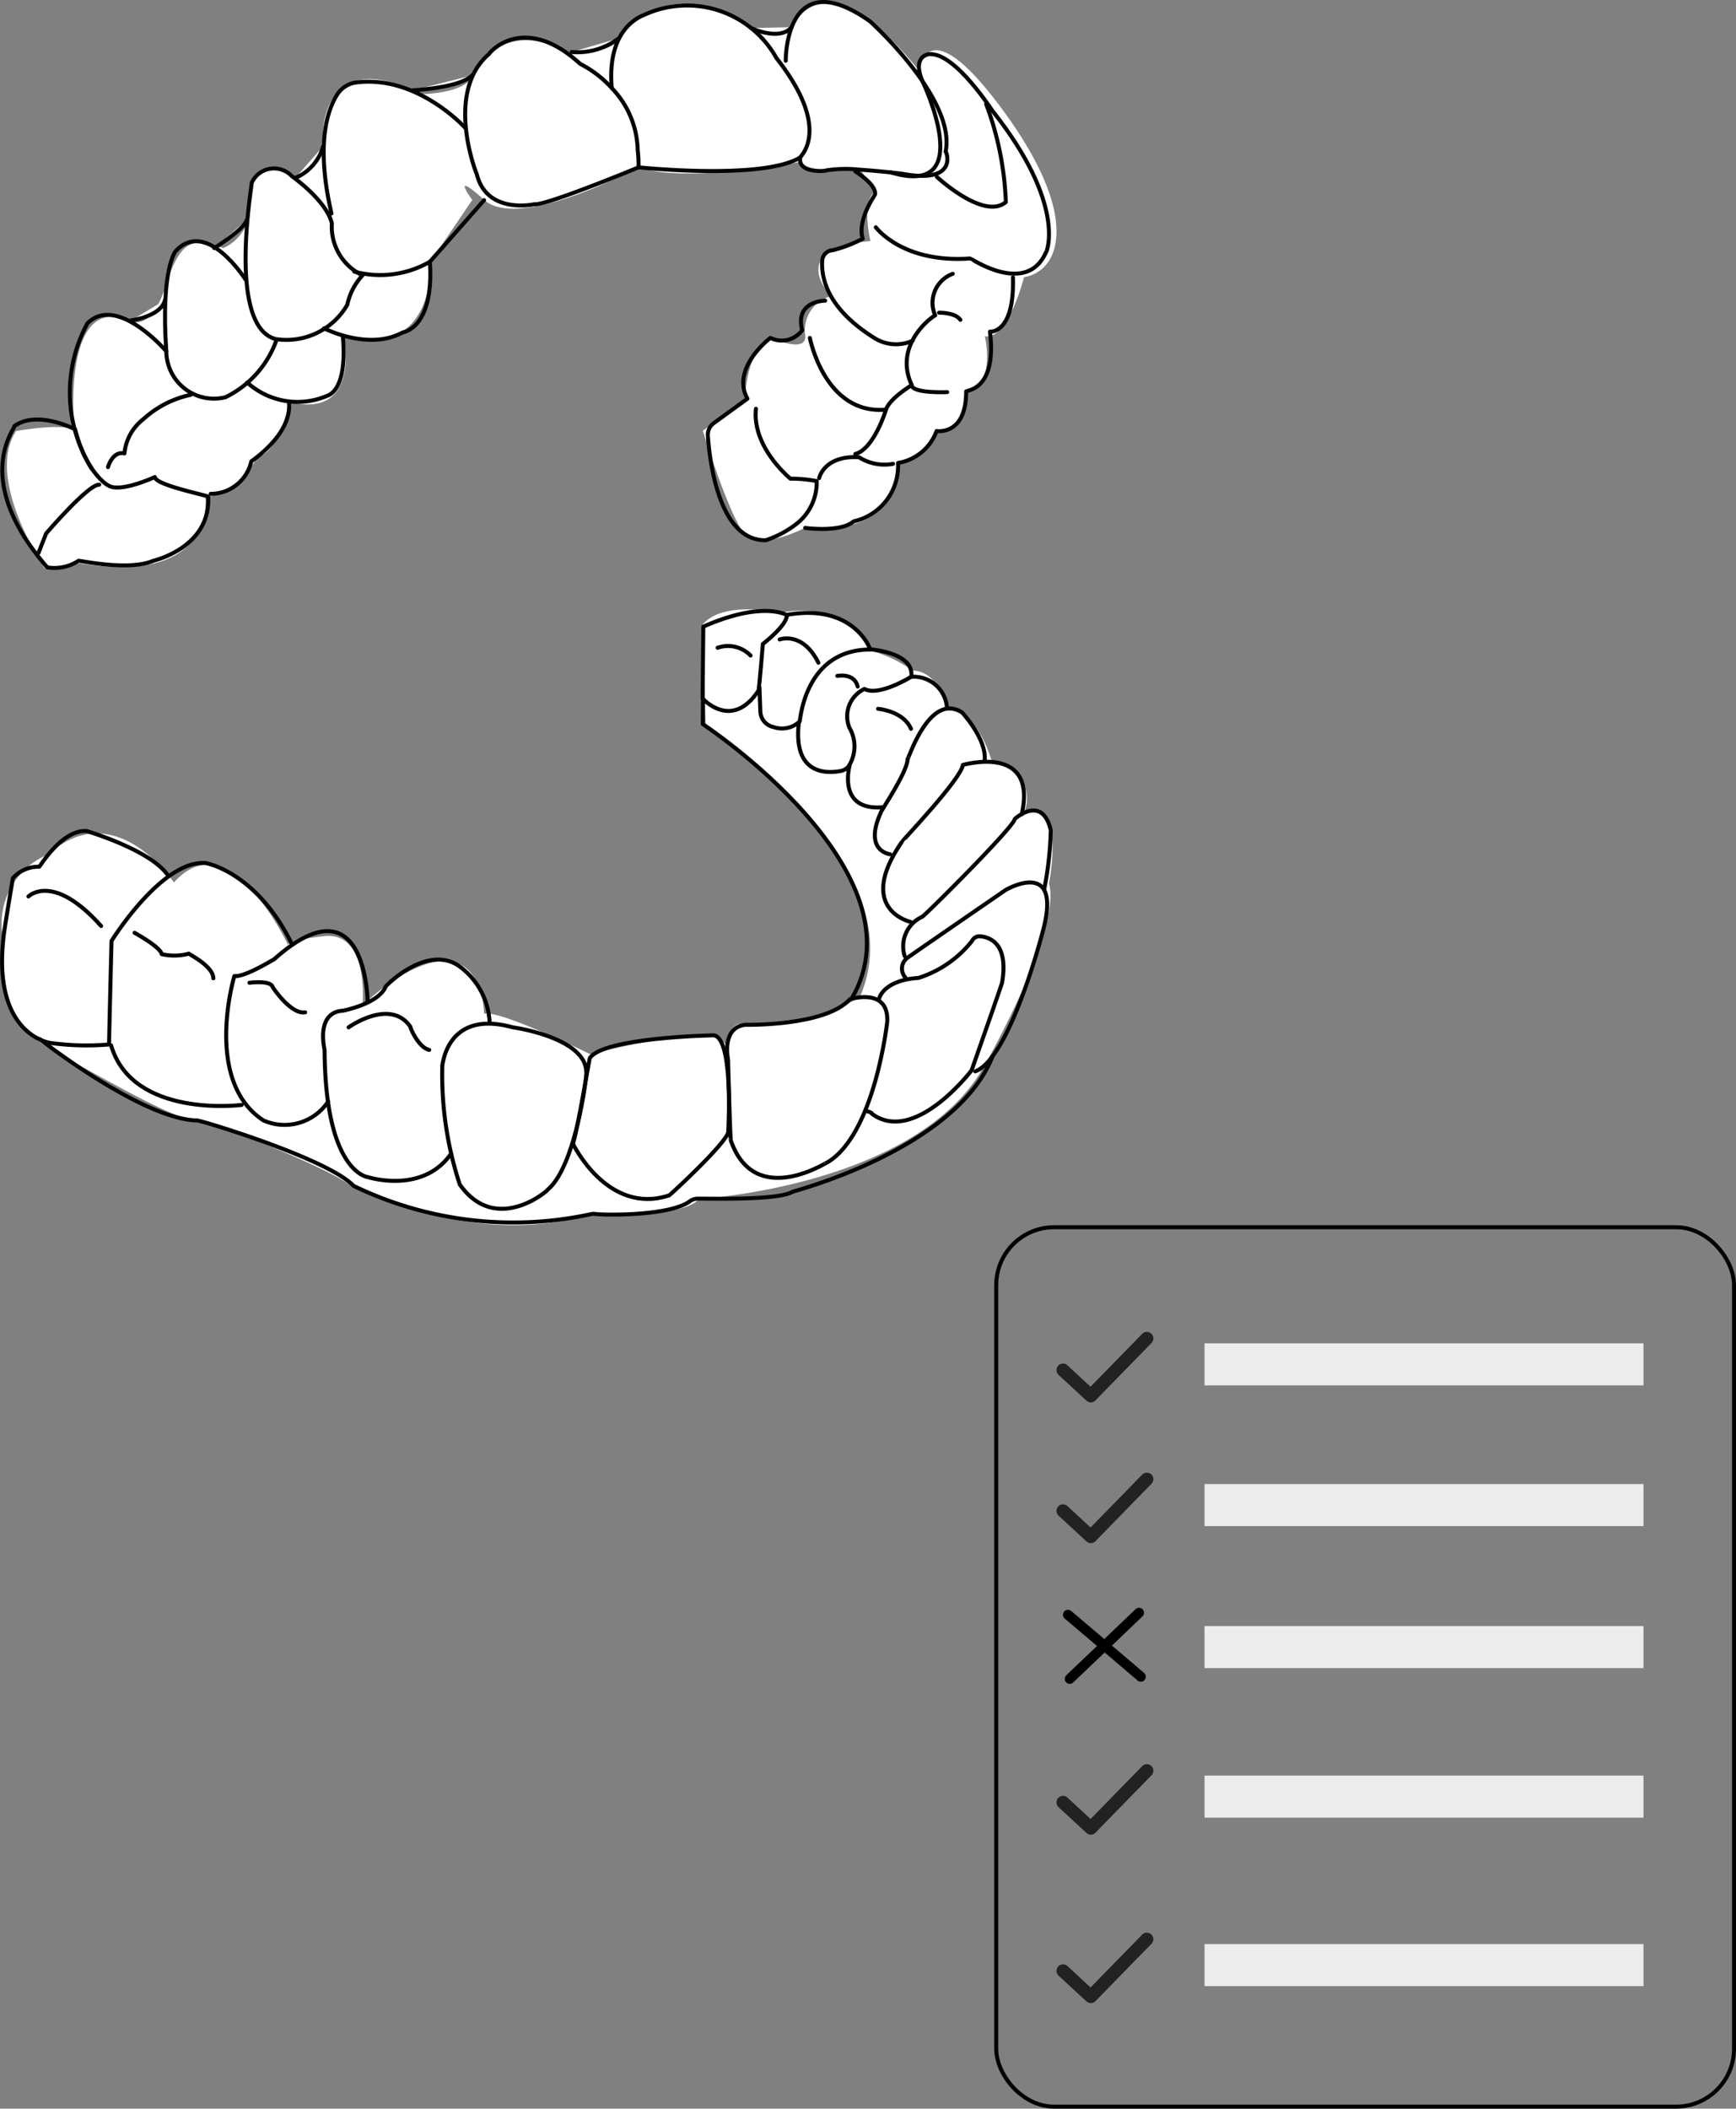 <svg xmlns="http://www.w3.org/2000/svg" width="86.932" height="105.553" viewBox="0 0 86.932 105.553"><rect x="0" y="0" width="86.932" height="105.553" fill="#808080" stroke="none"/><g id="Grupo_2129" data-name="Grupo 2129" transform="translate(-856.357 -3147.099)"><g id="Grupo_2084" data-name="Grupo 2084" transform="translate(856.458 3147.199)"><g id="Grupo_2083" data-name="Grupo 2083" transform="translate(0 0)"><path id="Trazado_3394" data-name="Trazado 3394" d="M1441.409,191.53s-2.955-4.408-6.279-1.411a3.752,3.752,0,0,0-2.326,3.932c.134,3.142.028,4.589,3.138,6.243s5.941,3.4,7.186,3.2c0,0,5.775,2.187,7.133,3.206,0,0,6.05,3.189,11.8,1.481,0,0,4.845.2,5.637-.81,0,0,10.962-.619,14.313-6.7,0,0,3.872-6.791,3.215-9.1,0,0,.87-4.173-1.252-3.523a1.843,1.843,0,0,0-1.606-2.567s-.714-2.669-2.257-2.557c0,0-.3-1.961-1.714-2a6.5,6.5,0,0,0-2.121-1s-1.064-2.578-4.538-1.886c0,0-2.772-.667-3.859.578l.158,4.982s10.673,6.97,7.714,13.676a10.27,10.27,0,0,1-5.676,1.384s-.918-.448-.969,1.248c0,0,.063-.894-1.862-.731a38.936,38.936,0,0,0-4.982.955s-4.535-2.242-5.325-2.027c0,0,0-4.88-4.979-1.37l-1.106.912s.349-3.68-1.933-3.428-1.745.543-1.745.543S1444.219,188.359,1441.409,191.53Z" transform="translate(-1432.799 -147.456)" fill="#fff"></path><path id="Trazado_3395" data-name="Trazado 3395" d="M1435.518,104.1s-3.02-4.446-1.434-6.87c0,0,2.511-.445,2.916,0,0,0-.672-6.818,2.622-5.564,0,0,1.147.8,1.919-1.615s1.361-2.519,2.916-1.977A2.25,2.25,0,0,0,1445.791,86c.069-1.613.64-2.682,2.279-1.393,0,0,1.281-.22,1.384-2.334s1.6-3.652,4.817-1.9c0,0,2.3,0,2.681-.936s1.984-2.686,4.655-1.17c0,0,2.056.162,2.628-.6s2.583-3.391,6.786-.489c0,0,1.672.344,1.843,0,0,0,1.482-4.126,6.45,2.03,0,0,.284-3.355,4.212,2s2.812,8.035,1.03,8.32c0,0-.785,3.148-1.963,2.962,0,0,.593,2.443-.934,2.789,0,0,.28,2.042-1.53,2.062,0,0-.9,1.53-1.885,1.379,0,0,.522,3.758-4.646,3.351,0,0-2.242,1.177-3.026.31s-2.1-5.162-2.1-5.162l2.1-1.52s.047-2.557,1.33-3.127c0,0,1.73.783,1.7-.082a1.781,1.781,0,0,1,1.3-2.015s-2.365-2.358,1.965-2.755c0,0-.479-1.937.227-2.488l-.729-1.08s-2.827.2-3-.393c0,0-5.85,1.111-8.106.261,0,0-5.961,3.233-7.732,1.644s-.6,0-.6,0l-2.089,3.084s.281,4.978-4.344,3.7c0,0,.905,4.229-2.727,3.325,0,0-.5,2.56-1.611,2.753a3.8,3.8,0,0,1-2.592,2.039s.57,4.42-6.3,3.287Z" transform="translate(-1433.378 -75.755)" fill="#fff"></path><g id="Grupo_2082" data-name="Grupo 2082" transform="translate(0.005)"><path id="Trazado_140" data-name="Trazado 140" d="M1448.3,140.806s-3.586,4.845,2.584,4.2c-.065,0,2.584.711,5.33-3.359-.033-.032,2.013-2.2,1.7-2.487C1457.9,139.19,1450.372,136.736,1448.3,140.806Z" transform="translate(-1442.973 -119.761)" fill="none"></path><path id="Trazado_142" data-name="Trazado 142" d="M1459.735,123.354l-2.712,3.554a6.779,6.779,0,0,0,7.752.732c0-.043-.969-5.577-.969-5.577l-3.725.345Z" transform="translate(-1449.827 -108.244)" fill="none"></path><path id="Trazado_108" data-name="Trazado 108" d="M1436.492,146.373s-1.891-.988-3.042-.165c.082.082-2.221,2.631,1.646,7.073a2.2,2.2,0,0,0,1.562-.328c0-.042,2.468.535,3.742,0-.039,0,2.879-.617,2.756-3.208-.083-.082-2.632-.575-2.673-.986,0,0-1.768.821-2.345.411C1438.1,149.169,1437.027,148.51,1436.492,146.373Z" transform="translate(-1432.835 -124.98)" fill="none" stroke="#030403" stroke-linecap="round" stroke-linejoin="round" stroke-width="0.2"></path><path id="Trazado_109" data-name="Trazado 109" d="M1438.938,160.27l.385-.98s2.138-2.494,2.659-2.438" transform="translate(-1437.118 -132.688)" fill="none" stroke="#030403" stroke-linecap="round" stroke-linejoin="round" stroke-width="0.2"></path><path id="Trazado_111" data-name="Trazado 111" d="M1454.579,126.787s1.491-.192,1.683-1.014" transform="translate(-1448.109 -110.851)" fill="#fff" stroke="#030403" stroke-linecap="round" stroke-linejoin="round" stroke-width="0.2"></path><path id="Trazado_112" data-name="Trazado 112" d="M1464.28,117.771s-1.947-3.085-3.489-1.419c0,0-.76.842-.472,5.017" transform="translate(-1452.097 -103.884)" fill="none" stroke="#030403" stroke-linecap="round" stroke-linejoin="round" stroke-width="0.2"></path><path id="Trazado_114" data-name="Trazado 114" d="M1494.07,91.31s-2.383-2.641-5.42-2.276a1.331,1.331,0,0,0-.976.587c-.486.747-1.11,2.469-.3,5.977" transform="translate(-1470.88 -85.01)" fill="none" stroke="#030403" stroke-linecap="round" stroke-linejoin="round" stroke-width="0.2"></path><path id="Trazado_115" data-name="Trazado 115" d="M1498.644,108.944l-2.715,3.084a4.986,4.986,0,0,1-3.783.494" transform="translate(-1474.509 -99.025)" fill="none" stroke="#030403" stroke-linecap="round" stroke-linejoin="round" stroke-width="0.2"></path><path id="Trazado_116" data-name="Trazado 116" d="M1487.03,122.648s2.221,1.151,3.947.205c-.039,0,1.583-.144,1.357-3.536" transform="translate(-1470.913 -106.314)" fill="none" stroke="#030403" stroke-linecap="round" stroke-linejoin="round" stroke-width="0.2"></path><path id="Trazado_117" data-name="Trazado 117" d="M1474.1,134.207a3.753,3.753,0,0,0,3.969.678c0-.02,1.069-.123.821-2.981" transform="translate(-1461.826 -115.159)" fill="none" stroke="#030403" stroke-linecap="round" stroke-linejoin="round" stroke-width="0.2"></path><path id="Trazado_118" data-name="Trazado 118" d="M1467.942,147.749a2.083,2.083,0,0,0,2.036-1.625c-.022,0,1.994-1.3,1.89-2.879" transform="translate(-1457.5 -123.129)" fill="none" stroke="#030403" stroke-linecap="round" stroke-linejoin="round" stroke-width="0.2"></path><path id="Trazado_121" data-name="Trazado 121" d="M1564.811,78.521s-.054-4.989,4.221-1.973c0,0,4.332,3.892,3.784,6.524.054,0,.657,1.646-2.193,1.1-.015,0-.235-.027-.566-.063-.419-.046-1.014-.1-1.589-.14a6.415,6.415,0,0,0-1.629.039c-.054.054-1.453.137-1.3-.645" transform="translate(-1525.57 -75.579)" fill="none" stroke="#030403" stroke-linecap="round" stroke-linejoin="round" stroke-width="0.2"></path><path id="Trazado_122" data-name="Trazado 122" d="M1572.591,104.1s1.069.658.987,1.152c.039,0-.905,1.233-.616,2.221a6.807,6.807,0,0,1-1.5.574.553.553,0,0,0-.524.5c-.06.8.178,2.363,2.561,3.863a2.027,2.027,0,0,0,1.968.165" transform="translate(-1529.868 -95.622)" fill="none" stroke="#030403" stroke-linecap="round" stroke-linejoin="round" stroke-width="0.2"></path><path id="Trazado_123" data-name="Trazado 123" d="M1557.563,125.867s-1.535,0-1.151,1.48a1.273,1.273,0,0,1-1.591.384s-2,1.507-1.151,3.043l-1.681,1.221a.725.725,0,0,0-.3.634c.092,1.294.559,5.267,2.9,5.232a5.253,5.253,0,0,0,1.542-.823,2.628,2.628,0,0,0,1.008-2.138,6.847,6.847,0,0,0-1.316-.123s-1.932-1.563-1.726-3.5" transform="translate(-1516.348 -110.917)" fill="none" stroke="#030403" stroke-linecap="round" stroke-linejoin="round" stroke-width="0.2"></path><path id="Trazado_124" data-name="Trazado 124" d="M1568.085,134.483s1.768.246,2.427-.329a2.837,2.837,0,0,0,2.221-2.921,2.494,2.494,0,0,0,1.933-1.6s1.48.248,1.48-1.974c-.042-.082,1.562,0,1.192-3,0,0,1.234.123,1.151-2.714" transform="translate(-1527.871 -108.157)" fill="none" stroke="#030403" stroke-linecap="round" stroke-linejoin="round" stroke-width="0.2"></path><path id="Trazado_125" data-name="Trazado 125" d="M1570.436,153.261s.248-1.151,2-1.042a2.376,2.376,0,0,0,1.7.329" transform="translate(-1529.523 -129.429)" fill="none" stroke="#030403" stroke-linecap="round" stroke-linejoin="round" stroke-width="0.2"></path><path id="Trazado_126" data-name="Trazado 126" d="M1568.87,132.136s.74,3.866,3.81,3.591c0,.029-.6,1.974-1.536,2.221" transform="translate(-1528.422 -115.322)" fill="none" stroke="#030403" stroke-linecap="round" stroke-linejoin="round" stroke-width="0.2"></path><path id="Trazado_127" data-name="Trazado 127" d="M1585.032,121.345a1.547,1.547,0,0,0-.877,2.083c-.027-.027-2.139,1.4-1.178,3.482,0,.027-1.069.63-1.289,1.233" transform="translate(-1537.429 -107.739)" fill="none" stroke="#030403" stroke-linecap="round" stroke-linejoin="round" stroke-width="0.2"></path><path id="Trazado_128" data-name="Trazado 128" d="M1587.8,140.422s-1.754.082-1.781-.357" transform="translate(-1540.475 -120.894)" fill="none" stroke="#030403" stroke-linecap="round" stroke-linejoin="round" stroke-width="0.2"></path><path id="Trazado_129" data-name="Trazado 129" d="M1590.631,127.892s.795-.027,1.069.357" transform="translate(-1543.714 -112.339)" fill="#fff" stroke="#030403" stroke-linecap="round" stroke-linejoin="round" stroke-width="0.2"></path><path id="Trazado_130" data-name="Trazado 130" d="M1579.98,93.022s1.316,1.81,4.73,1.562c.039,0,2.8,1.891,3.782-.288.042,0,1.069-2.371-2.658-7.087.054.11-1.864-2.96-3.181-2.852-.054,0-.876.11-.328,1.371,0,0,2.823,5.886-1.607,4.543" transform="translate(-1536.229 -81.746)" fill="none" stroke="#030403" stroke-linecap="round" stroke-linejoin="round" stroke-width="0.2"></path><path id="Trazado_131" data-name="Trazado 131" d="M1590.263,96.406s2.357,2.193,3.454,1.261a15.518,15.518,0,0,0-.986-4.907" transform="translate(-1543.455 -87.652)" fill="none" stroke="#030403" stroke-linecap="round" stroke-linejoin="round" stroke-width="0.2"></path><path id="Trazado_132" data-name="Trazado 132" d="M1468.539,113.675s1.494-.918,1.632-1.412" transform="translate(-1457.919 -101.357)" fill="#fff" stroke="#030403" stroke-linecap="round" stroke-linejoin="round" stroke-width="0.2"></path><path id="Trazado_133" data-name="Trazado 133" d="M1482.186,101.45a2.419,2.419,0,0,0,1.4-1.589" transform="translate(-1467.509 -92.642)" fill="#fff" stroke="#030403" stroke-linecap="round" stroke-linejoin="round" stroke-width="0.2"></path><path id="Trazado_134" data-name="Trazado 134" d="M1502.016,88.7s2.33-.109,2.96-.74" transform="translate(-1481.444 -84.282)" fill="#fff" stroke="#030403" stroke-linecap="round" stroke-linejoin="round" stroke-width="0.2"></path><path id="Trazado_135" data-name="Trazado 135" d="M1528.753,82.38a3.417,3.417,0,0,0,2.358-.686" transform="translate(-1500.232 -79.876)" fill="#fff" stroke="#030403" stroke-linecap="round" stroke-linejoin="round" stroke-width="0.2"></path><path id="Trazado_136" data-name="Trazado 136" d="M1558.958,79.867s1.419.678,2.036-.041" transform="translate(-1521.457 -78.563)" fill="#fff" stroke="#030403" stroke-linecap="round" stroke-linejoin="round" stroke-width="0.2"></path><path id="Trazado_113" data-name="Trazado 113" d="M1445.266,118.6a7.216,7.216,0,0,1-.214-7.277c1.48-1.481,3.949,1.4,3.949,1.4a2.386,2.386,0,0,0,2.96,2.3,5.06,5.06,0,0,0,2.57-2.9c-2.528-.555-1.212-7.833-1.254-7.833a1.226,1.226,0,0,1,2.015-.329s1.727,1.206,2,2.358a2.687,2.687,0,0,0,1.536,2.6,3.139,3.139,0,0,0-.767,1.48,3.521,3.521,0,0,1-3.53,1.72" transform="translate(-1440.779 -95.238)" fill="none" stroke="#030403" stroke-linecap="round" stroke-linejoin="round" stroke-width="0.2"></path><path id="Trazado_110" data-name="Trazado 110" d="M1450.651,145.343s.22-.821.823-.686a2.464,2.464,0,0,1,.96-1.727,5.07,5.07,0,0,1,2.358-1.206" transform="translate(-1445.349 -122.059)" fill="none" stroke="#030403" stroke-linecap="round" stroke-linejoin="round" stroke-width="0.2"></path><path id="Trazado_120" data-name="Trazado 120" d="M1536.779,84.256s6.209.657,8.1-.494c-.083,0,1.686-1.316-1.193-4.975a5.125,5.125,0,0,0-6.579-2.18c-.042.041-1.938.532-1.668,3.68" transform="translate(-1504.912 -75.981)" fill="none" stroke="#030403" stroke-linecap="round" stroke-linejoin="round" stroke-width="0.2"></path><path id="Trazado_119" data-name="Trazado 119" d="M1514.271,89.91s-2.385.536-2.879-1.521c0,.039-1.644-4.071.617-6-.039,0,1.685-2.139,4.565.494a5.475,5.475,0,0,1,1.58,1.212,4.615,4.615,0,0,1,1.3,3.106,6.278,6.278,0,0,1,.041.863S1514.845,89.993,1514.271,89.91Z" transform="translate(-1487.626 -79.786)" fill="none" stroke="#030403" stroke-linecap="round" stroke-linejoin="round" stroke-width="0.2"></path><g id="Grupo_2081" data-name="Grupo 2081" transform="translate(0 30.484)"><g id="Grupo_2080" data-name="Grupo 2080" transform="translate(0 0)"><path id="Trazado_3396" data-name="Trazado 3396" d="M1447.338,220.832c-1.8-3.689-4.393-4.1-4.369-4.077-2.184-.121-4.672,3.9-4.672,3.9s-.133,5.182-.122,5.182a13.256,13.256,0,0,1-2.925-.073s-3.155-.389-2.281-5.873c0-.048.388-2.378.388-2.378a1.717,1.717,0,0,1,1.316-.571c.055-.018,1.147-1.893,2.4-1.784.018.018,3.076.91,4,2.148" transform="translate(-1432.818 -204.139)" fill="none" stroke="#030303" stroke-linecap="round" stroke-linejoin="round" stroke-width="0.2"></path><path id="Trazado_3397" data-name="Trazado 3397" d="M1457.71,254.232s-5.461.7-6.541-2.985" transform="translate(-1445.713 -229.506)" fill="none" stroke="#030303" stroke-linecap="round" stroke-linejoin="round" stroke-width="0.2"></path><path id="Trazado_3398" data-name="Trazado 3398" d="M1477.645,235.577s-.049-6.286-4.69-2.142c0-.018-1.438.892-1.984.837-.018.037-1.565,5.261,1.456,7.226a2.621,2.621,0,0,0,3.24-.947" transform="translate(-1459.339 -215.996)" fill="none" stroke="#030303" stroke-linecap="round" stroke-linejoin="round" stroke-width="0.2"></path><path id="Trazado_3399" data-name="Trazado 3399" d="M1495.214,239.941a3.686,3.686,0,0,0-1.566-2.83c-1.6-1.056-3.64,1.019-3.64,1.056-.364.874-2.148,1.2-2.111,1.2-1.42.073-.947,1.929-.947,1.966.037,6.189,2.184,6.371,2.184,6.371s2.73.874,4.15-1.177" transform="translate(-1470.803 -219.362)" fill="none" stroke="#030303" stroke-linecap="round" stroke-linejoin="round" stroke-width="0.2"></path><path id="Trazado_3400" data-name="Trazado 3400" d="M1507.729,255.651a17.618,17.618,0,0,1-.874-5.97c.037-.073.255-2.8,3.531-1.893.036,0,3.641.51,3.677,2.221.073-.037-.51,4.733-1.929,5.9C1512.207,255.906,1509.55,258.236,1507.729,255.651Z" transform="translate(-1484.812 -226.945)" fill="none" stroke="#030303" stroke-linecap="round" stroke-linejoin="round" stroke-width="0.2"></path><path id="Trazado_3401" data-name="Trazado 3401" d="M1528.967,254.99s1.723,3.6,4.818,2.585c.073-.037,2.9-2.649,2.958-3.176,0,0,.3-4.978-.81-4.833-.073,0-5.424.109-6.116,1.129C1529.78,250.731,1529.222,254.213,1528.967,254.99Z" transform="translate(-1500.382 -228.322)" fill="none" stroke="#030303" stroke-linecap="round" stroke-linejoin="round" stroke-width="0.2"></path><path id="Trazado_3402" data-name="Trazado 3402" d="M1554.981,246.246s-.346-1.584.856-1.729c0,0,4.023.091,5.26-1.292.073,0,1.929-.583,1.857,1.129,0,0-.619,5.679-3.022,7.062,0-.036-3.6,2.33-4.806-1.092C1555.09,250.36,1554.981,246.246,1554.981,246.246Z" transform="translate(-1518.63 -223.802)" fill="none" stroke="#030303" stroke-linecap="round" stroke-linejoin="round" stroke-width="0.2"></path><path id="Trazado_3403" data-name="Trazado 3403" d="M1579.2,235.983s.218-.9,1.966-1.01a5.568,5.568,0,0,0,2.679-1.852.412.412,0,0,1,.4-.231c.509.04,1.43.372,1.108,2.3.036-.036-1.529,4.405-1.529,4.405s-2.839,3.75-4.987,2.184c0-.073-.212-.121-.212-.121" transform="translate(-1535.275 -216.605)" fill="none" stroke="#030303" stroke-linecap="round" stroke-linejoin="round" stroke-width="0.2"></path><path id="Trazado_3404" data-name="Trazado 3404" d="M1550.841,178.9l-.036,3.6s1.456,1.638,2.8-.4c.036-.109.218-2.33.218-2.33s1.238-.947,1.2-1.456C1554.991,178.319,1553.826,177.591,1550.841,178.9Z" transform="translate(-1515.728 -178.118)" fill="none" stroke="#030303" stroke-linecap="round" stroke-linejoin="round" stroke-width="0.2"></path><path id="Trazado_3405" data-name="Trazado 3405" d="M1560.386,182.186l.043,1.2a.829.829,0,0,0,.66.787,1.286,1.286,0,0,0,1.309-.28c.036-.037.237-3.6,3.537-3.6,0-.024-.825-2.33-4.174-1.735" transform="translate(-1522.461 -178.363)" fill="none" stroke="#030303" stroke-linecap="round" stroke-linejoin="round" stroke-width="0.2"></path><path id="Trazado_3406" data-name="Trazado 3406" d="M1570.462,184.551s2.294.146,2.112,1.383c-.012,0-1.614,1-2.342.607a1.512,1.512,0,0,0-.753,1.942,1.848,1.848,0,0,1-.048,1.942.684.684,0,0,1-.4.224c-.637.122-2.385.226-2.086-2.4" transform="translate(-1527.049 -182.638)" fill="none" stroke="#030303" stroke-linecap="round" stroke-linejoin="round" stroke-width="0.2"></path><path id="Trazado_3407" data-name="Trazado 3407" d="M1580.582,201.825s-1.347-.145-.473-2.075c-.036-.037,1.347-2.039,1.347-2.694.037.037,1.092-3.386,2.73-2.33-.036-.036,1.238,1.311,1.129,2.4" transform="translate(-1536.113 -189.646)" fill="none" stroke="#030303" stroke-linecap="round" stroke-linejoin="round" stroke-width="0.2"></path><path id="Trazado_3408" data-name="Trazado 3408" d="M1582.588,211.512s-2.767-.619-.437-4c0-.037,2.985-3.167,3.058-3.859.036,0,3.75-1.092,2.949,2.476" transform="translate(-1537.099 -195.948)" fill="none" stroke="#030303" stroke-linecap="round" stroke-linejoin="round" stroke-width="0.2"></path><path id="Trazado_3409" data-name="Trazado 3409" d="M1584.681,219.008a1.622,1.622,0,0,1,.874-1.966c0,.073,4.569-4.459,4.642-4.9,0,0,1.365-1.256,1.8.564a17.153,17.153,0,0,1-.328,2.949" transform="translate(-1539.484 -201.733)" fill="none" stroke="#030303" stroke-linecap="round" stroke-linejoin="round" stroke-width="0.2"></path><path id="Trazado_3410" data-name="Trazado 3410" d="M1584.541,228.588a.669.669,0,0,1,.146-1.019c-.018,0,4.878-3.367,4.878-3.367s2.876-1.675,1.857,2.075c0,0-1.638,6.371-3.385,7.008" transform="translate(-1539.308 -210.239)" fill="none" stroke="#030303" stroke-linecap="round" stroke-linejoin="round" stroke-width="0.2"></path><path id="Trazado_3411" data-name="Trazado 3411" d="M1575.368,204.2s-.637,2.263,1.656,2.075" transform="translate(-1532.931 -196.449)" fill="none" stroke="#030303" stroke-linecap="round" stroke-linejoin="round" stroke-width="0.2"></path><path id="Trazado_3412" data-name="Trazado 3412" d="M1585.948,189.2a1.668,1.668,0,0,1,1.784,1.493" transform="translate(-1540.423 -185.904)" fill="none" stroke="#030303" stroke-linecap="round" stroke-linejoin="round" stroke-width="0.2"></path><path id="Trazado_3413" data-name="Trazado 3413" d="M1437.25,225.52s1.214-1.238,3.64,1.48" transform="translate(-1435.932 -211.23)" fill="none" stroke="#030303" stroke-linecap="round" stroke-linejoin="round" stroke-width="0.2"></path><path id="Trazado_3414" data-name="Trazado 3414" d="M1455.128,232.307s1.286.7,1.359,1.068a2.862,2.862,0,0,0,1.359-.024c0,.024,1.226.631,1.226,1.232" transform="translate(-1448.495 -216.197)" fill="none" stroke="#030303" stroke-linecap="round" stroke-linejoin="round" stroke-width="0.2"></path><path id="Trazado_3415" data-name="Trazado 3415" d="M1474.476,240.648s1.068-.146,1.165.219c.024.048.922,1.383,1.626,1.262" transform="translate(-1462.091 -222.038)" fill="none" stroke="#030303" stroke-linecap="round" stroke-linejoin="round" stroke-width="0.2"></path><path id="Trazado_3416" data-name="Trazado 3416" d="M1491.17,246.632s2.075-1.492,3.094-.036c-.036,0,.4,1.056.946,1.165" transform="translate(-1473.822 -225.79)" fill="none" stroke="#030303" stroke-linecap="round" stroke-linejoin="round" stroke-width="0.2"></path><path id="Trazado_3417" data-name="Trazado 3417" d="M1553.335,184.1a1.576,1.576,0,0,1,1.65.388" transform="translate(-1517.506 -182.258)" fill="none" stroke="#030303" stroke-linecap="round" stroke-linejoin="round" stroke-width="0.2"></path><path id="Trazado_3418" data-name="Trazado 3418" d="M1563.785,182.789s1.14-.437,1.941,1.165" transform="translate(-1524.849 -181.362)" fill="none" stroke="#030303" stroke-linecap="round" stroke-linejoin="round" stroke-width="0.2"></path><path id="Trazado_3419" data-name="Trazado 3419" d="M1573.5,189s.849-.17,1.019.534" transform="translate(-1531.675 -185.751)" fill="none" stroke="#030303" stroke-linecap="round" stroke-linejoin="round" stroke-width="0.2"></path><path id="Trazado_3420" data-name="Trazado 3420" d="M1580.356,194.592s1.262.1,1.651,1" transform="translate(-1536.494 -189.694)" fill="none" stroke="#030303" stroke-linecap="round" stroke-linejoin="round" stroke-width="0.2"></path></g><path id="Trazado_3421" data-name="Trazado 3421" d="M1439.128,250.185s5.1,4,7.863,4.077c0-.073,6.553,1.893,7.863,3.276a18.361,18.361,0,0,0,11.894,1.413.462.462,0,0,1,.175-.01c.48.067,3.76.112,4.762-.63a.673.673,0,0,1,.4-.135c.926-.007,4.021.085,4.761-.347-.073,0,8.058-2.063,9.975-6.7" transform="translate(-1437.252 -228.76)" fill="none" stroke="#030303" stroke-linecap="round" stroke-linejoin="round" stroke-width="0.2"></path><path id="Trazado_3422" data-name="Trazado 3422" d="M1550.844,192.816l-.009,1.292s11.191,7.384,7.454,13.743" transform="translate(-1515.749 -188.446)" fill="none" stroke="#030303" stroke-linecap="round" stroke-linejoin="round" stroke-width="0.2"></path></g></g></g></g><g id="Grupo_176" data-name="Grupo 176" transform="translate(909.262 3235.401)"><g id="Trazado_33-2" data-name="Trazado 33-2"><path id="Trazado_3392" data-name="Trazado 3392" d="M1045.217,445.285a.325.325,0,0,1-.222-.087l-1.4-1.292a.327.327,0,0,1,.444-.48l1.162,1.076,2.593-2.655a.327.327,0,0,1,.468.456l-2.815,2.883A.326.326,0,0,1,1045.217,445.285Z" transform="translate(-1043.495 -441.749)" fill="#222221"></path></g></g><g id="Grupo_176-2" data-name="Grupo 176" transform="translate(909.262 3220.808)"><g id="Trazado_33-2-2" data-name="Trazado 33-2"><path id="Trazado_3392-2" data-name="Trazado 3392" d="M1045.217,445.285a.325.325,0,0,1-.222-.087l-1.4-1.292a.327.327,0,0,1,.444-.48l1.162,1.076,2.593-2.655a.327.327,0,0,1,.468.456l-2.815,2.883A.326.326,0,0,1,1045.217,445.285Z" transform="translate(-1043.495 -441.749)" fill="#222221"></path></g></g><g id="Grupo_2086" data-name="Grupo 2086" transform="translate(916.675 3235.98)"><rect id="Rect&#xE1;ngulo_72" data-name="Rect&#xE1;ngulo 72" width="21.981" height="2.106" transform="translate(0)" fill="#ececec"></rect></g><g id="Grupo_2088" data-name="Grupo 2088" transform="translate(916.675 3221.386)"><rect id="Rect&#xE1;ngulo_72-2" data-name="Rect&#xE1;ngulo 72" width="21.981" height="2.106" transform="translate(0)" fill="#ececec"></rect></g><g id="Grupo_176-3" data-name="Grupo 176" transform="translate(909.262 3243.834)"><g id="Trazado_33-2-3" data-name="Trazado 33-2"><path id="Trazado_3393" data-name="Trazado 3393" d="M1045.217,478.783a.326.326,0,0,1-.222-.087l-1.4-1.292a.327.327,0,0,1,.444-.48l1.162,1.075,2.593-2.655a.327.327,0,0,1,.468.456l-2.815,2.883A.326.326,0,0,1,1045.217,478.783Z" transform="translate(-1043.495 -475.247)" fill="#222221"></path></g></g><g id="Grupo_176-4" data-name="Grupo 176" transform="translate(909.262 3213.762)"><g id="Trazado_33-2-4" data-name="Trazado 33-2"><path id="Trazado_3393-2" data-name="Trazado 3393" d="M1045.217,478.783a.326.326,0,0,1-.222-.087l-1.4-1.292a.327.327,0,0,1,.444-.48l1.162,1.075,2.593-2.655a.327.327,0,0,1,.468.456l-2.815,2.883A.326.326,0,0,1,1045.217,478.783Z" transform="translate(-1043.495 -475.247)" fill="#222221"></path></g></g><g id="Grupo_2087" data-name="Grupo 2087" transform="translate(916.675 3244.413)"><rect id="Rect&#xE1;ngulo_73" data-name="Rect&#xE1;ngulo 73" width="21.981" height="2.106" transform="translate(0)" fill="#ececec"></rect></g><g id="Grupo_2089" data-name="Grupo 2089" transform="translate(916.675 3228.493)"><rect id="Rect&#xE1;ngulo_73-2" data-name="Rect&#xE1;ngulo 73" width="21.981" height="2.106" transform="translate(0)" fill="#ececec"></rect></g><g id="Grupo_2091" data-name="Grupo 2091" transform="translate(916.675 3214.342)"><rect id="Rect&#xE1;ngulo_73-3" data-name="Rect&#xE1;ngulo 73" width="21.981" height="2.106" transform="translate(0)" fill="#ececec"></rect></g><g id="Rect&#xE1;ngulo_74" data-name="Rect&#xE1;ngulo 74" transform="translate(906.143 3208.43)" fill="none" stroke="#000" stroke-width="0.2"><rect width="37.147" height="44.222" rx="3" stroke="none"></rect><rect x="0.1" y="0.1" width="36.947" height="44.022" rx="2.9" fill="none"></rect></g><path id="Trazado_3423" data-name="Trazado 3423" d="M-88.648,2307.1l1.6,1.356L-85,2310.2" transform="translate(998.484 920.83)" fill="none" stroke="#000" stroke-linecap="round" stroke-width="0.5"></path><path id="Trazado_3424" data-name="Trazado 3424" d="M0,0,1.6,1.356,3.65,3.1" transform="matrix(-0.105, 0.995, -0.995, -0.105, 913.393, 3227.831)" fill="none" stroke="#000" stroke-linecap="round" stroke-width="0.5"></path></g></svg>